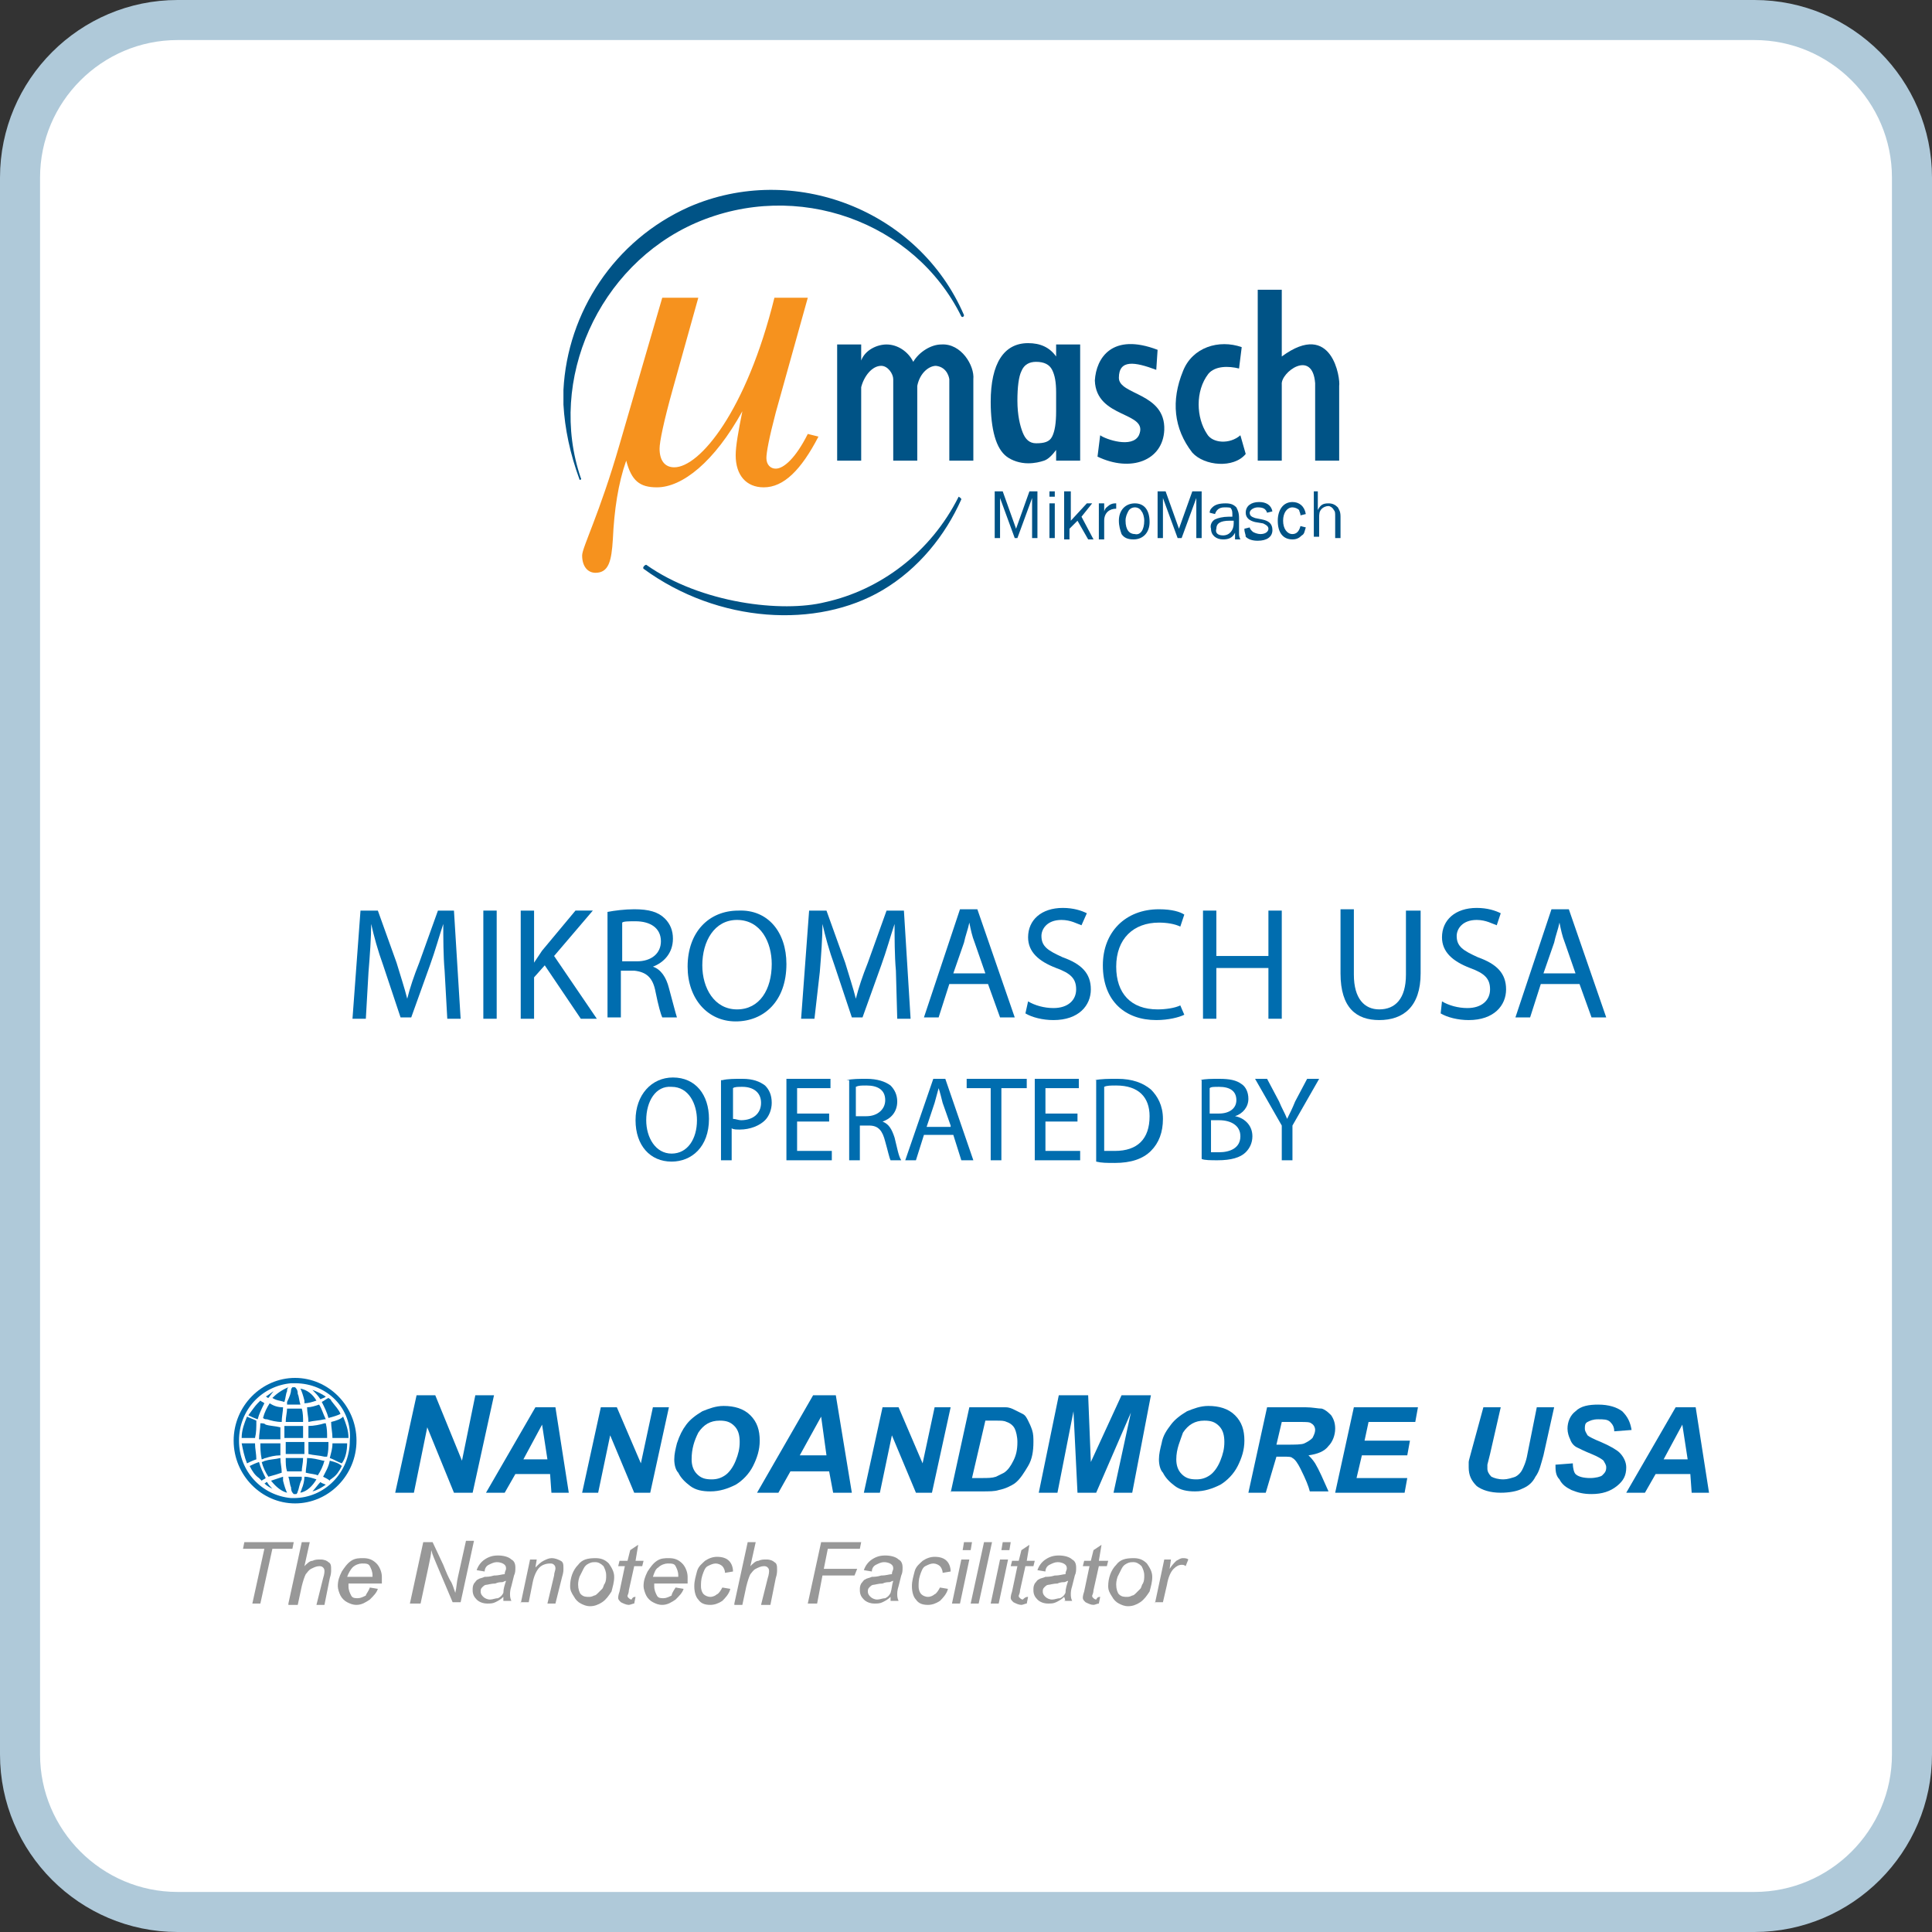 <?xml version="1.0" encoding="utf-8"?>
<!-- Generator: Adobe Illustrator 24.3.0, SVG Export Plug-In . SVG Version: 6.00 Build 0)  -->
<svg version="1.1" id="Layer_1" xmlns="http://www.w3.org/2000/svg" xmlns:xlink="http://www.w3.org/1999/xlink" x="0px" y="0px"
	 viewBox="0 0 144.7 144.7" style="enable-background:new 0 0 144.7 144.7;" xml:space="preserve">
<rect x="0" y="0" width="144.7" height="144.7" fill="#333333" stroke="none"/>
<style type="text/css">
	.st0{fill:#FFFFFF;}
	.st1{fill:none;stroke:#AFC9D9;stroke-width:3;stroke-linecap:round;stroke-linejoin:round;stroke-miterlimit:10;}
	.st2{fill-rule:evenodd;clip-rule:evenodd;fill:#F6921E;}
	.st3{fill:#005386;}
	.st4{fill-rule:evenodd;clip-rule:evenodd;fill:#005386;}
	.st5{fill:#006DAF;}
	.st6{fill:#989898;}
</style>
<path class="st0" d="M131.4,143.4H13.3c-6.5,0-11.8-5.3-11.8-11.8V13.5c0-6.5,5.3-11.8,11.8-11.8h118.1c6.5,0,11.8,5.3,11.8,11.8
	v118.1C143.2,138.1,137.9,143.4,131.4,143.4z"/>
<path class="st1" d="M131.4,143.2H13.3c-6.5,0-11.8-5.3-11.8-11.8V13.3c0-6.5,5.3-11.8,11.8-11.8h118.1c6.5,0,11.8,5.3,11.8,11.8
	v118.1C143.2,137.9,137.9,143.2,131.4,143.2z"/>
<g>
	<path class="st2" d="M52.3,22.3h-2.7l-3.2,11c-1.5,5.2-2.8,7.7-2.8,8.3c0,0.8,0.4,1.3,1,1.3c1,0,1.2-0.9,1.3-2.5
		c0.1-2.2,0.4-4.2,1-5.9c0.4,1.5,1,2,2.3,2c1.9,0,4.3-1.9,6.4-5.7c-0.3,1.5-0.5,2.6-0.5,3.3c0,1.5,0.8,2.4,2.1,2.4
		c1.5,0,2.8-1.3,4.1-3.8l-0.8-0.2c-0.9,1.8-1.8,2.6-2.4,2.6c-0.4,0-0.7-0.3-0.7-0.8c0-0.4,0.2-1.5,0.7-3.4l2.4-8.6H58
		C55.9,30.8,52.4,35,50.5,35c-0.7,0-1.1-0.5-1.1-1.4c0-0.5,0.3-2,1-4.5L52.3,22.3"/>
</g>
<g>
	<path class="st3" d="M72,37.4c-1.2,2.7-3.2,5.2-5.9,6.8c-4.9,2.9-12.3,2.5-17.9-1.6c-0.1-0.1,0.1-0.3,0.2-0.3
		c4.1,2.9,10.2,3.6,13.4,2.8c4.1-0.9,7.9-3.7,10-7.9C71.8,37.2,72,37.3,72,37.4 M43.4,35.9c-0.7-1.9-1.1-3.8-1.2-5.6l0-1.1
		c0.3-5.8,3.8-11.2,9.4-13.7c7.8-3.4,17.2,0.2,20.6,8.1c0,0.1-0.1,0.2-0.2,0.1c-3.5-7.1-12.3-10.3-19.9-7
		c-7.3,3.2-11.1,11.8-8.6,19.1C43.6,35.9,43.4,36,43.4,35.9z"/>
</g>
<g>
	<path class="st4" d="M86.7,26.2l-0.1,1.5c-1.6-0.6-2.8-0.8-2.8,0.6c0,1.3,3.5,1.1,3.4,3.9c-0.1,2.3-2.5,3.2-5,2l0.2-1.6
		c0.4,0.3,2.4,1,2.9,0c0.8-1.8-3.2-1.2-3.3-4.1C82.1,26.8,83.3,24.9,86.7,26.2"/>
</g>
<g>
	<path class="st4" d="M93,26l-0.2,1.6c-0.8-0.2-1.8-0.2-2.3,0.4c-1,1.3-0.9,3.3-0.1,4.5c0.4,0.7,1.7,0.8,2.5,0.1l0.4,1.4
		c-0.9,1.1-3.1,0.9-4-0.1c-1.4-1.8-1.6-3.9-0.7-6.1C89.3,26,91.3,25.4,93,26"/>
</g>
<g>
	<path class="st4" d="M100.3,28.9v5.6h-1.8l0-5.8c-0.2-2.6-2.6-0.8-2.5,0.1l0,5.7h-1.8V21.7H96v5C99.8,23.9,100.4,28.4,100.3,28.9"
		/>
</g>
<g>
	<path class="st4" d="M64.5,34.5h-1.8v-8.7h1.8V27c0.3-0.8,1.2-1.2,1.9-1.2c0.8,0,1.6,0.5,2,1.3c0.4-0.7,1.3-1.3,2.1-1.3
		c1.5-0.1,2.5,1.6,2.4,2.6v6.1h-1.8v-6.1c0,0-0.1-0.9-1-1c-0.5,0-1.2,0.5-1.4,1.5v5.6l-1.8,0v-6.1c0-0.4-0.4-1-0.9-1
		c-0.7,0-1.3,0.8-1.5,1.6V34.5"/>
</g>
<g>
	<g>
		<path class="st3" d="M74.5,36.8h0.6l1,2.8l1-2.8h0.6v3.5h-0.4v-3l-1.1,3H76l-1.1-3v3h-0.4V36.8z"/>
	</g>
	<g>
		<path class="st3" d="M78.6,36.8H79v0.4h-0.4V36.8z M78.6,37.7H79v2.6h-0.4V37.7z"/>
	</g>
	<g>
		<path class="st3" d="M79.8,36.8h0.4v2.2l1.2-1.3h0.4L81,38.7l0.9,1.7h-0.4l-0.8-1.4l-0.6,0.6v0.8h-0.4V36.8z"/>
	</g>
	<g>
		<path class="st3" d="M82.3,37.7h0.4v0.6c0.1-0.3,0.2-0.3,0.3-0.4c0.1-0.1,0.3-0.2,0.5-0.2c0,0,0.1,0,0.1,0v0.4
			c-0.5,0-0.9,0.3-0.9,0.9v1.4h-0.4V37.7z"/>
	</g>
	<g>
		<path class="st3" d="M83.8,39c0-0.8,0.5-1.3,1.2-1.3c0.7,0,1.1,0.5,1.1,1.4c0,0.8-0.5,1.3-1.2,1.3c-0.4,0-0.7-0.1-0.9-0.4
			C83.9,39.7,83.8,39.4,83.8,39z M85.7,39c0-0.3-0.1-0.6-0.2-0.7c-0.1-0.2-0.3-0.3-0.5-0.3c-0.2,0-0.4,0.1-0.5,0.3
			c-0.1,0.2-0.2,0.4-0.2,0.7c0,0.7,0.3,1,0.7,1C85.4,40.1,85.7,39.7,85.7,39z"/>
	</g>
	<g>
		<path class="st3" d="M86.7,36.8h0.6l1,2.8l1-2.8H90v3.5h-0.4v-3l-1.1,3h-0.3l-1.1-3v3h-0.4V36.8z"/>
	</g>
	<g>
		<path class="st3" d="M91,38.9c0.2-0.1,0.6-0.2,1-0.2c0.1,0,0.2,0,0.3,0v-0.1c0-0.2,0-0.4-0.1-0.5C92.2,38,92,38,91.7,38
			c-0.4,0-0.6,0.2-0.7,0.5l-0.4-0.1c0-0.2,0.1-0.3,0.2-0.4c0.2-0.2,0.5-0.3,1-0.3c0.4,0,0.6,0.1,0.8,0.3c0.1,0.2,0.2,0.4,0.2,0.8
			v1.1c0,0.2,0,0.3,0.1,0.5h-0.4c0-0.1,0-0.2,0-0.5c-0.2,0.4-0.5,0.5-0.9,0.5c-0.5,0-0.9-0.3-0.9-0.8C90.6,39.3,90.8,39,91,38.9z
			 M91.6,40.1c0.5,0,0.8-0.4,0.8-0.9c0,0,0-0.1,0-0.2c-0.1,0-0.3,0-0.3,0c-0.7,0-1,0.2-1,0.6C91,39.9,91.2,40.1,91.6,40.1z"/>
	</g>
	<g>
		<path class="st3" d="M93.2,39.6l0.4-0.1c0,0.1,0.1,0.2,0.2,0.3c0.1,0.1,0.4,0.2,0.6,0.2c0.4,0,0.6-0.2,0.6-0.4
			c0-0.2-0.2-0.3-0.4-0.4L94,39.1c-0.4-0.1-0.7-0.3-0.7-0.7c0-0.5,0.4-0.8,1-0.8c0.5,0,0.9,0.2,1,0.7l-0.4,0.1
			c-0.1-0.3-0.3-0.4-0.7-0.4c-0.3,0-0.6,0.2-0.6,0.4c0,0.2,0.1,0.3,0.4,0.4l0.5,0.1c0.5,0.1,0.8,0.3,0.8,0.8c0,0.5-0.4,0.8-1.1,0.8
			c-0.4,0-0.7-0.1-0.9-0.3C93.3,40,93.2,39.9,93.2,39.6z"/>
	</g>
	<g>
		<path class="st3" d="M95.7,39c0-0.8,0.4-1.4,1.1-1.4c0.5,0,0.9,0.3,1,0.9l-0.4,0.1c0-0.2-0.1-0.3-0.1-0.4C97.2,38.1,97,38,96.8,38
			c-0.4,0-0.7,0.4-0.7,1c0,0.6,0.3,1,0.7,1c0.3,0,0.5-0.2,0.6-0.6l0.4,0.1c-0.1,0.3-0.1,0.5-0.3,0.6c-0.2,0.2-0.4,0.3-0.7,0.3
			C96.1,40.4,95.7,39.9,95.7,39z"/>
	</g>
	<g>
		<path class="st3" d="M98.3,36.8h0.4v1.4c0.2-0.4,0.4-0.5,0.8-0.5c0.3,0,0.5,0.1,0.7,0.3c0.1,0.2,0.2,0.3,0.2,0.7v1.6h-0.4v-1.6
			c0-0.3,0-0.4-0.1-0.5c-0.1-0.2-0.3-0.3-0.4-0.3c-0.2,0-0.4,0.1-0.5,0.2c-0.2,0.2-0.2,0.4-0.2,0.7v1.4h-0.4V36.8z"/>
	</g>
</g>
<g>
	<g>
		<path class="st4" d="M79.1,25.9v0.8c-0.5-0.7-1.2-1-2.1-1c-1.8,0-2.8,1.5-2.8,4.4c0,1,0.1,1.9,0.3,2.6c0.2,0.7,0.5,1.2,0.9,1.5
			c0.4,0.3,1,0.5,1.6,0.5c0.5,0,0.9-0.1,1.2-0.2c0.3-0.1,0.6-0.4,0.9-0.8v0.8h1.8v-8.7H79.1z M79.1,30.8c0,0.9-0.1,1.5-0.3,1.9
			c-0.2,0.4-0.6,0.5-1.2,0.5c-0.5,0-0.8-0.3-1-0.8c-0.2-0.5-0.4-1.3-0.4-2.4c0-1,0.1-1.8,0.3-2.2c0.2-0.5,0.6-0.7,1.1-0.7
			c0.6,0,1,0.2,1.2,0.6c0.2,0.4,0.3,0.9,0.3,1.7V30.8z"/>
	</g>
</g>
<g>
	<path class="st5" d="M33.3,72.7c-0.1-1.1-0.1-2.5-0.1-3.5h0c-0.3,0.9-0.6,2-1,3.1l-1.4,3.9h-0.8l-1.3-3.9c-0.4-1.1-0.7-2.2-0.9-3.1
		h0c0,1-0.1,2.4-0.2,3.6l-0.2,3.5h-1l0.6-8.1h1.3l1.4,3.9c0.3,1,0.6,1.9,0.8,2.7h0c0.2-0.8,0.5-1.7,0.9-2.7l1.4-3.9H34l0.5,8.1h-1
		L33.3,72.7z"/>
	<path class="st5" d="M37.2,68.2v8.1h-1v-8.1H37.2z"/>
	<path class="st5" d="M39,68.2h1v3.9h0c0.2-0.3,0.4-0.6,0.6-0.9l2.5-3h1.3l-2.9,3.4l3.2,4.7h-1.2l-2.7-4L40,73.2v3.1h-1V68.2z"/>
	<path class="st5" d="M45.5,68.3c0.5-0.1,1.3-0.2,2-0.2c1.1,0,1.8,0.2,2.3,0.7c0.4,0.4,0.6,0.9,0.6,1.5c0,1.1-0.7,1.8-1.5,2.1v0
		c0.6,0.2,1,0.8,1.2,1.6c0.3,1.1,0.5,1.9,0.6,2.2h-1.1c-0.1-0.2-0.3-0.9-0.5-1.9c-0.2-1.1-0.7-1.5-1.6-1.6h-1v3.5h-1V68.3z M46.6,72
		h1.1c1.1,0,1.8-0.6,1.8-1.5c0-1-0.8-1.5-1.9-1.5c-0.5,0-0.9,0-1,0.1V72z"/>
	<path class="st5" d="M58.9,72.2c0,2.8-1.7,4.3-3.8,4.3c-2.1,0-3.6-1.7-3.6-4.1c0-2.6,1.6-4.2,3.8-4.2
		C57.5,68.1,58.9,69.8,58.9,72.2z M52.6,72.3c0,1.7,0.9,3.3,2.6,3.3c1.7,0,2.6-1.5,2.6-3.4c0-1.6-0.8-3.3-2.6-3.3
		C53.5,68.9,52.6,70.5,52.6,72.3z"/>
	<path class="st5" d="M67.1,72.7c-0.1-1.1-0.1-2.5-0.1-3.5h0c-0.3,0.9-0.6,2-1,3.1l-1.4,3.9h-0.8l-1.3-3.9c-0.4-1.1-0.7-2.2-0.9-3.1
		h0c0,1-0.1,2.4-0.2,3.6L61,76.3h-1l0.6-8.1h1.3l1.4,3.9c0.3,1,0.6,1.9,0.8,2.7h0c0.2-0.8,0.5-1.7,0.9-2.7l1.4-3.9h1.3l0.5,8.1h-1
		L67.1,72.7z"/>
	<path class="st5" d="M71.1,73.7l-0.8,2.5h-1.1l2.7-8.1h1.3l2.8,8.1h-1.1L74,73.7H71.1z M73.8,72.9L73,70.6c-0.2-0.5-0.3-1-0.4-1.5
		h0c-0.1,0.5-0.3,1-0.4,1.5l-0.8,2.3H73.8z"/>
	<path class="st5" d="M77,75c0.5,0.3,1.2,0.5,1.9,0.5c1.1,0,1.7-0.6,1.7-1.4c0-0.8-0.4-1.2-1.5-1.6c-1.3-0.5-2.1-1.2-2.1-2.3
		c0-1.3,1-2.2,2.6-2.2c0.8,0,1.4,0.2,1.8,0.4L81,69.3c-0.3-0.1-0.8-0.4-1.5-0.4c-1.1,0-1.5,0.7-1.5,1.2c0,0.8,0.5,1.1,1.6,1.6
		c1.4,0.5,2.1,1.2,2.1,2.4c0,1.2-0.9,2.3-2.8,2.3c-0.8,0-1.6-0.2-2.1-0.5L77,75z"/>
	<path class="st5" d="M88.7,76c-0.4,0.2-1.2,0.4-2.1,0.4c-2.3,0-4-1.4-4-4.1c0-2.5,1.7-4.2,4.2-4.2c1,0,1.6,0.2,1.9,0.4l-0.3,0.9
		c-0.4-0.2-1-0.3-1.6-0.3c-1.9,0-3.2,1.2-3.2,3.3c0,2,1.1,3.2,3.1,3.2c0.6,0,1.3-0.1,1.7-0.3L88.7,76z"/>
	<path class="st5" d="M91.1,68.2v3.4H95v-3.4H96v8.1H95v-3.8h-3.9v3.8h-1v-8.1H91.1z"/>
	<path class="st5" d="M101.4,68.2V73c0,1.8,0.8,2.6,1.9,2.6c1.2,0,2-0.8,2-2.6v-4.8h1.1v4.7c0,2.5-1.3,3.5-3.1,3.5
		c-1.7,0-2.9-0.9-2.9-3.5v-4.8H101.4z"/>
	<path class="st5" d="M108,75c0.5,0.3,1.2,0.5,1.9,0.5c1.1,0,1.7-0.6,1.7-1.4c0-0.8-0.4-1.2-1.5-1.6c-1.3-0.5-2.1-1.2-2.1-2.3
		c0-1.3,1-2.2,2.6-2.2c0.8,0,1.4,0.2,1.8,0.4l-0.3,0.9c-0.3-0.1-0.8-0.4-1.5-0.4c-1.1,0-1.5,0.7-1.5,1.2c0,0.8,0.5,1.1,1.6,1.6
		c1.4,0.5,2.1,1.2,2.1,2.4c0,1.2-0.9,2.3-2.8,2.3c-0.8,0-1.6-0.2-2.1-0.5L108,75z"/>
	<path class="st5" d="M115.4,73.7l-0.8,2.5h-1.1l2.7-8.1h1.3l2.8,8.1h-1.1l-0.9-2.5H115.4z M118,72.9l-0.8-2.3
		c-0.2-0.5-0.3-1-0.4-1.5h0c-0.1,0.5-0.3,1-0.4,1.5l-0.8,2.3H118z"/>
</g>
<g>
	<path class="st5" d="M35.4,111.8H34l-2-4.9l-1,4.9h-1.4l1.6-7.3h1.4l2,4.9l1-4.9H37L35.4,111.8z"/>
	<path class="st5" d="M41.2,110.4h-2.6l-0.8,1.4h-1.4l3.7-6.4h1.5l1,6.4h-1.3L41.2,110.4z M41,109.3l-0.4-2.6l-1.4,2.6H41z"/>
	<path class="st5" d="M48.7,111.8h-1.2l-1.8-4.3l-0.9,4.3h-1.2l1.4-6.4h1.2l1.8,4.2l0.9-4.2h1.2L48.7,111.8z"/>
	<path class="st5" d="M50.5,109.3c0-0.4,0.1-0.8,0.2-1.2c0.2-0.6,0.4-1,0.7-1.4c0.3-0.4,0.7-0.7,1.2-1c0.5-0.2,1-0.4,1.6-0.4
		c0.8,0,1.5,0.2,2,0.7c0.5,0.5,0.7,1.1,0.7,1.9c0,0.7-0.2,1.3-0.5,1.9c-0.3,0.6-0.8,1.1-1.3,1.4c-0.6,0.3-1.2,0.5-1.9,0.5
		c-0.6,0-1.1-0.1-1.5-0.4c-0.4-0.3-0.7-0.6-0.9-1C50.6,110.1,50.5,109.7,50.5,109.3z M51.8,109.3c0,0.4,0.1,0.8,0.4,1.1
		c0.3,0.3,0.6,0.4,1.1,0.4c0.4,0,0.7-0.1,1-0.3c0.3-0.2,0.6-0.6,0.8-1.1c0.2-0.5,0.3-0.9,0.3-1.4c0-0.5-0.1-0.9-0.4-1.2
		c-0.3-0.3-0.6-0.4-1.1-0.4c-0.7,0-1.2,0.3-1.6,0.9C52,107.9,51.8,108.5,51.8,109.3z"/>
	<path class="st5" d="M62.1,110.2h-2.9l-0.9,1.6h-1.6l4.2-7.3h1.7l1.2,7.3h-1.4L62.1,110.2z M61.9,109l-0.4-2.9l-1.6,2.9H61.9z"/>
	<path class="st5" d="M69.8,111.8h-1.2l-1.8-4.3l-0.9,4.3h-1.2l1.4-6.4h1.2l1.8,4.2l0.9-4.2h1.2L69.8,111.8z"/>
	<path class="st5" d="M71.2,111.8l1.4-6.4h1.8c0.5,0,0.8,0,0.9,0c0.3,0,0.5,0.1,0.7,0.2c0.2,0.1,0.4,0.2,0.6,0.3
		c0.2,0.1,0.3,0.3,0.4,0.5c0.1,0.2,0.2,0.4,0.3,0.7c0.1,0.3,0.1,0.6,0.1,0.9c0,0.7-0.1,1.3-0.4,1.8c-0.3,0.5-0.6,1-1,1.3
		c-0.3,0.2-0.7,0.4-1.2,0.5c-0.3,0.1-0.7,0.1-1.3,0.1H71.2z M72.8,110.7h0.7c0.5,0,0.8,0,1.1-0.1c0.2-0.1,0.4-0.2,0.6-0.3
		c0.3-0.2,0.5-0.5,0.7-0.9c0.2-0.4,0.3-0.8,0.3-1.4c0-0.4-0.1-0.8-0.2-1c-0.1-0.2-0.3-0.4-0.6-0.5c-0.2-0.1-0.4-0.1-0.8-0.1h-0.8
		L72.8,110.7z"/>
	<path class="st5" d="M82.1,111.8h-1.4l-0.3-6.1l-1.2,6.1h-1.4l1.5-7.3h2.2l0.2,5l2.3-5h2.2l-1.4,7.3h-1.4l1.3-6L82.1,111.8z"/>
	<path class="st5" d="M86.8,109.3c0-0.4,0.1-0.8,0.2-1.2c0.1-0.6,0.4-1,0.7-1.4c0.3-0.4,0.7-0.7,1.2-1c0.5-0.2,1-0.4,1.6-0.4
		c0.8,0,1.5,0.2,2,0.7c0.5,0.5,0.7,1.1,0.7,1.9c0,0.7-0.2,1.3-0.5,1.9c-0.3,0.6-0.8,1.1-1.3,1.4c-0.6,0.3-1.2,0.5-1.9,0.5
		c-0.6,0-1.1-0.1-1.5-0.4s-0.7-0.6-0.9-1C86.9,110.1,86.8,109.7,86.8,109.3z M88.1,109.3c0,0.4,0.1,0.8,0.4,1.1
		c0.3,0.3,0.6,0.4,1.1,0.4c0.4,0,0.7-0.1,1-0.3c0.3-0.2,0.6-0.6,0.8-1.1c0.2-0.5,0.3-0.9,0.3-1.4c0-0.5-0.1-0.9-0.4-1.2
		c-0.3-0.3-0.6-0.4-1.1-0.4c-0.7,0-1.2,0.3-1.6,0.9C88.4,107.9,88.1,108.5,88.1,109.3z"/>
	<path class="st5" d="M94.8,111.8h-1.3l1.4-6.4h2.9c0.5,0,0.9,0.1,1.2,0.1c0.3,0.1,0.5,0.3,0.7,0.5c0.2,0.3,0.3,0.6,0.3,1
		c0,0.5-0.2,1-0.5,1.3c-0.3,0.4-0.8,0.6-1.5,0.7c0.2,0.2,0.3,0.3,0.5,0.6c0.3,0.5,0.6,1.2,1,2.1h-1.4c-0.1-0.4-0.3-0.9-0.7-1.7
		c-0.2-0.4-0.4-0.7-0.6-0.8c-0.1-0.1-0.3-0.1-0.7-0.1h-0.5L94.8,111.8z M95.6,108.2h0.7c0.7,0,1.2,0,1.4-0.1
		c0.2-0.1,0.4-0.2,0.6-0.4c0.1-0.2,0.2-0.4,0.2-0.6c0-0.2-0.1-0.4-0.3-0.5c-0.1-0.1-0.4-0.1-0.8-0.1H96L95.6,108.2z"/>
	<path class="st5" d="M100,111.8l1.4-6.4h4.8l-0.2,1.1h-3.5l-0.3,1.4h3.4l-0.2,1.1H102l-0.4,1.7h3.8l-0.2,1.1H100z"/>
	<path class="st5" d="M111.1,105.4h1.3l-0.8,3.5l-0.2,0.8c0,0.1,0,0.2,0,0.3c0,0.2,0.1,0.4,0.3,0.6c0.2,0.1,0.5,0.2,0.9,0.2
		c0.3,0,0.6-0.1,0.9-0.2c0.2-0.1,0.4-0.3,0.5-0.5c0.1-0.2,0.3-0.6,0.4-1.2l0.7-3.5h1.3l-0.8,3.6c-0.2,0.7-0.3,1.2-0.6,1.6
		c-0.2,0.4-0.5,0.7-1,0.9c-0.4,0.2-1,0.3-1.6,0.3c-0.8,0-1.4-0.2-1.8-0.5c-0.4-0.4-0.6-0.8-0.6-1.4c0-0.1,0-0.2,0-0.4
		c0-0.1,0.1-0.4,0.2-0.8L111.1,105.4z"/>
	<path class="st5" d="M116.5,109.7l1.3-0.1c0,0.4,0.1,0.7,0.2,0.8c0.2,0.2,0.6,0.3,1.1,0.3c0.4,0,0.8-0.1,0.9-0.2
		c0.2-0.2,0.3-0.3,0.3-0.6c0-0.2-0.1-0.3-0.2-0.5c-0.1-0.1-0.4-0.3-0.9-0.5c-0.5-0.2-0.9-0.4-1.1-0.5c-0.2-0.1-0.4-0.3-0.5-0.6
		c-0.1-0.2-0.2-0.5-0.2-0.8c0-0.5,0.2-1,0.6-1.3c0.4-0.4,1-0.5,1.7-0.5c0.8,0,1.4,0.2,1.8,0.5c0.4,0.4,0.6,0.8,0.7,1.4l-1.3,0.1
		c0-0.3-0.1-0.5-0.3-0.7c-0.2-0.2-0.5-0.2-0.9-0.2c-0.4,0-0.6,0.1-0.8,0.2c-0.2,0.1-0.2,0.3-0.2,0.5c0,0.2,0.1,0.3,0.2,0.5
		c0.1,0.1,0.5,0.3,1,0.5c0.7,0.3,1.2,0.6,1.4,0.8c0.3,0.3,0.5,0.7,0.5,1.1c0,0.6-0.2,1-0.7,1.4c-0.5,0.4-1.1,0.6-1.9,0.6
		c-0.6,0-1-0.1-1.5-0.3c-0.4-0.2-0.7-0.4-0.9-0.8C116.5,110.5,116.5,110.1,116.5,109.7z"/>
	<path class="st5" d="M126.6,110.4H124l-0.8,1.4h-1.4l3.7-6.4h1.5l1,6.4h-1.3L126.6,110.4z M126.4,109.3l-0.4-2.6l-1.4,2.6H126.4z"
		/>
</g>
<g>
	<path class="st6" d="M18.9,120.1l0.9-4.1h-1.6l0.1-0.5H22l-0.1,0.5h-1.5l-0.9,4.1H18.9z"/>
	<path class="st6" d="M21.6,120.1l1-4.6h0.6l-0.4,1.8c0.2-0.2,0.4-0.4,0.6-0.4c0.2-0.1,0.4-0.1,0.6-0.1c0.3,0,0.5,0.1,0.6,0.2
		c0.2,0.1,0.2,0.3,0.2,0.6c0,0.1,0,0.3-0.1,0.6l-0.4,2h-0.6l0.5-2c0.1-0.3,0.1-0.5,0.1-0.5c0-0.1,0-0.2-0.1-0.3
		c-0.1-0.1-0.2-0.1-0.3-0.1c-0.2,0-0.4,0.1-0.6,0.2c-0.2,0.1-0.3,0.3-0.4,0.4c-0.1,0.2-0.2,0.5-0.3,0.9l-0.3,1.4H21.6z"/>
	<path class="st6" d="M27.7,118.9l0.6,0.1c-0.1,0.3-0.3,0.5-0.6,0.8c-0.3,0.2-0.6,0.4-1,0.4c-0.3,0-0.5-0.1-0.7-0.2
		c-0.2-0.1-0.4-0.3-0.5-0.5c-0.1-0.2-0.2-0.5-0.2-0.7c0-0.4,0.1-0.7,0.3-1.1c0.2-0.3,0.4-0.6,0.7-0.8c0.3-0.2,0.6-0.2,0.9-0.2
		c0.4,0,0.7,0.1,1,0.4c0.2,0.2,0.4,0.6,0.4,1c0,0.2,0,0.3,0,0.5h-2.5c0,0.1,0,0.1,0,0.2c0,0.3,0.1,0.5,0.2,0.7
		c0.1,0.2,0.3,0.2,0.5,0.2c0.2,0,0.4-0.1,0.6-0.2C27.4,119.4,27.6,119.2,27.7,118.9z M26,118.1h1.9c0-0.1,0-0.1,0-0.1
		c0-0.3-0.1-0.5-0.2-0.7c-0.1-0.2-0.3-0.2-0.6-0.2c-0.2,0-0.5,0.1-0.7,0.3C26.3,117.5,26.1,117.8,26,118.1z"/>
	<path class="st6" d="M30.7,120.1l1-4.6h0.7l0.8,1.7c0.2,0.5,0.4,1,0.6,1.3c0.1,0.2,0.2,0.5,0.3,0.8c0.1-0.4,0.1-0.8,0.2-1.2
		l0.6-2.7h0.6l-1,4.6h-0.6l-1.1-2.6c-0.2-0.5-0.4-0.9-0.5-1.3c0,0.3-0.1,0.7-0.2,1.2l-0.6,2.8H30.7z"/>
	<path class="st6" d="M37.7,119.6c-0.2,0.2-0.4,0.3-0.6,0.4c-0.2,0.1-0.4,0.1-0.6,0.1c-0.3,0-0.6-0.1-0.8-0.3
		c-0.2-0.2-0.3-0.4-0.3-0.7c0-0.2,0-0.3,0.1-0.5c0.1-0.1,0.2-0.3,0.3-0.3c0.1-0.1,0.3-0.1,0.5-0.2c0.1,0,0.4,0,0.7-0.1
		c0.4,0,0.6-0.1,0.8-0.1c0-0.2,0.1-0.3,0.1-0.4c0-0.1,0-0.2-0.1-0.3c-0.1-0.1-0.3-0.2-0.6-0.2c-0.2,0-0.4,0.1-0.6,0.2
		c-0.2,0.1-0.3,0.3-0.3,0.5l-0.6-0.1c0.1-0.3,0.3-0.6,0.6-0.8c0.3-0.2,0.6-0.3,1-0.3c0.4,0,0.8,0.1,1,0.3c0.2,0.1,0.3,0.3,0.3,0.6
		c0,0.2,0,0.4-0.1,0.6l-0.2,0.8c-0.1,0.3-0.1,0.5-0.1,0.6c0,0.1,0,0.3,0.1,0.5h-0.6C37.7,120,37.7,119.8,37.7,119.6z M37.9,118.4
		c-0.1,0-0.2,0.1-0.3,0.1c-0.1,0-0.3,0-0.5,0.1c-0.3,0-0.6,0.1-0.7,0.1c-0.1,0-0.2,0.1-0.3,0.2c-0.1,0.1-0.1,0.2-0.1,0.3
		c0,0.2,0.1,0.3,0.2,0.4c0.1,0.1,0.3,0.2,0.5,0.2c0.2,0,0.4-0.1,0.6-0.1c0.2-0.1,0.3-0.2,0.4-0.4C37.7,119,37.8,118.7,37.9,118.4z"
		/>
	<path class="st6" d="M39,120.1l0.7-3.3h0.5l-0.1,0.6c0.2-0.2,0.4-0.4,0.6-0.5c0.2-0.1,0.4-0.2,0.6-0.2c0.3,0,0.5,0.1,0.7,0.2
		c0.2,0.1,0.2,0.3,0.2,0.6c0,0.1,0,0.3-0.1,0.6l-0.5,2h-0.6l0.5-2.1c0-0.2,0.1-0.4,0.1-0.5c0-0.1,0-0.2-0.1-0.3
		c-0.1-0.1-0.2-0.1-0.3-0.1c-0.3,0-0.6,0.1-0.8,0.3c-0.2,0.2-0.4,0.6-0.5,1.1l-0.3,1.5H39z"/>
	<path class="st6" d="M42.7,118.8c0-0.6,0.2-1.2,0.6-1.6c0.3-0.4,0.7-0.5,1.3-0.5c0.4,0,0.7,0.1,1,0.4c0.2,0.3,0.4,0.6,0.4,1
		c0,0.4-0.1,0.7-0.2,1.1c-0.2,0.3-0.4,0.6-0.7,0.8c-0.3,0.2-0.6,0.3-0.9,0.3c-0.3,0-0.5-0.1-0.7-0.2c-0.2-0.1-0.4-0.3-0.5-0.5
		C42.8,119.3,42.7,119.1,42.7,118.8z M43.3,118.7c0,0.3,0.1,0.6,0.2,0.7c0.2,0.2,0.4,0.2,0.6,0.2c0.1,0,0.2,0,0.4-0.1
		c0.1,0,0.2-0.1,0.3-0.2c0.1-0.1,0.2-0.2,0.3-0.3c0.1-0.1,0.1-0.3,0.2-0.4c0.1-0.2,0.1-0.4,0.1-0.6c0-0.3-0.1-0.5-0.2-0.7
		c-0.2-0.2-0.4-0.3-0.6-0.3c-0.2,0-0.3,0-0.5,0.1c-0.2,0.1-0.3,0.2-0.4,0.4c-0.1,0.2-0.2,0.4-0.3,0.6
		C43.3,118.4,43.3,118.6,43.3,118.7z"/>
	<path class="st6" d="M47.6,119.6l-0.1,0.5c-0.1,0-0.3,0.1-0.4,0.1c-0.2,0-0.4-0.1-0.6-0.2c-0.1-0.1-0.2-0.2-0.2-0.3
		c0-0.1,0-0.2,0.1-0.5l0.4-1.9h-0.5l0.1-0.4H47l0.2-0.8l0.6-0.4l-0.2,1.2h0.6l-0.1,0.4h-0.6l-0.4,1.8c0,0.2-0.1,0.4-0.1,0.4
		c0,0.1,0,0.1,0.1,0.2c0,0,0.1,0.1,0.2,0.1C47.4,119.6,47.5,119.6,47.6,119.6z"/>
	<path class="st6" d="M50.6,118.9l0.6,0.1c-0.1,0.3-0.3,0.5-0.6,0.8c-0.3,0.2-0.6,0.4-1,0.4c-0.3,0-0.5-0.1-0.7-0.2
		c-0.2-0.1-0.4-0.3-0.5-0.5c-0.1-0.2-0.2-0.5-0.2-0.7c0-0.4,0.1-0.7,0.3-1.1c0.2-0.3,0.4-0.6,0.7-0.8c0.3-0.2,0.6-0.2,0.9-0.2
		c0.4,0,0.7,0.1,1,0.4c0.2,0.2,0.4,0.6,0.4,1c0,0.2,0,0.3,0,0.5h-2.5c0,0.1,0,0.1,0,0.2c0,0.3,0.1,0.5,0.2,0.7
		c0.1,0.2,0.3,0.2,0.5,0.2c0.2,0,0.4-0.1,0.6-0.2C50.3,119.4,50.4,119.2,50.6,118.9z M48.9,118.1h1.9c0-0.1,0-0.1,0-0.1
		c0-0.3-0.1-0.5-0.2-0.7c-0.1-0.2-0.3-0.2-0.6-0.2c-0.2,0-0.5,0.1-0.7,0.3C49.1,117.5,49,117.8,48.9,118.1z"/>
	<path class="st6" d="M54.1,118.9l0.6,0.1c-0.1,0.4-0.4,0.7-0.6,0.9c-0.3,0.2-0.6,0.3-0.9,0.3c-0.4,0-0.7-0.1-0.9-0.4
		c-0.2-0.2-0.3-0.6-0.3-1c0-0.4,0.1-0.7,0.2-1.1c0.1-0.4,0.4-0.6,0.6-0.8c0.3-0.2,0.6-0.3,0.9-0.3c0.4,0,0.7,0.1,0.9,0.3
		c0.2,0.2,0.3,0.5,0.3,0.8l-0.6,0.1c0-0.2-0.1-0.4-0.2-0.5c-0.1-0.1-0.3-0.2-0.5-0.2c-0.2,0-0.4,0.1-0.6,0.2
		c-0.2,0.1-0.3,0.4-0.4,0.7c-0.1,0.3-0.1,0.6-0.1,0.8c0,0.3,0.1,0.5,0.2,0.6c0.1,0.1,0.3,0.2,0.5,0.2c0.2,0,0.4-0.1,0.5-0.2
		C53.8,119.4,54,119.1,54.1,118.9z"/>
	<path class="st6" d="M55,120.1l1-4.6h0.6l-0.4,1.8c0.2-0.2,0.4-0.4,0.6-0.4c0.2-0.1,0.4-0.1,0.6-0.1c0.3,0,0.5,0.1,0.6,0.2
		c0.2,0.1,0.2,0.3,0.2,0.6c0,0.1,0,0.3-0.1,0.6l-0.4,2H57l0.5-2c0.1-0.3,0.1-0.5,0.1-0.5c0-0.1,0-0.2-0.1-0.3
		c-0.1-0.1-0.2-0.1-0.3-0.1c-0.2,0-0.4,0.1-0.6,0.2c-0.2,0.1-0.3,0.3-0.4,0.4c-0.1,0.2-0.2,0.5-0.3,0.9l-0.3,1.4H55z"/>
	<path class="st6" d="M60.5,120.1l1-4.6h3l-0.1,0.5H62l-0.3,1.5h2.5L64,118h-2.4l-0.4,2.1H60.5z"/>
	<path class="st6" d="M66.7,119.6c-0.2,0.2-0.4,0.3-0.6,0.4c-0.2,0.1-0.4,0.1-0.6,0.1c-0.3,0-0.6-0.1-0.8-0.3
		c-0.2-0.2-0.3-0.4-0.3-0.7c0-0.2,0-0.3,0.1-0.5c0.1-0.1,0.2-0.3,0.3-0.3c0.1-0.1,0.3-0.1,0.5-0.2c0.1,0,0.4,0,0.7-0.1
		c0.4,0,0.6-0.1,0.8-0.1c0-0.2,0.1-0.3,0.1-0.4c0-0.1,0-0.2-0.1-0.3c-0.1-0.1-0.3-0.2-0.6-0.2c-0.2,0-0.4,0.1-0.6,0.2
		c-0.2,0.1-0.3,0.3-0.3,0.5l-0.6-0.1c0.1-0.3,0.3-0.6,0.6-0.8c0.3-0.2,0.6-0.3,1-0.3c0.4,0,0.8,0.1,1,0.3c0.2,0.1,0.3,0.3,0.3,0.6
		c0,0.2,0,0.4-0.1,0.6l-0.2,0.8c-0.1,0.3-0.1,0.5-0.1,0.6c0,0.1,0,0.3,0.1,0.5h-0.6C66.7,120,66.7,119.8,66.7,119.6z M66.9,118.4
		c-0.1,0-0.2,0.1-0.3,0.1c-0.1,0-0.3,0-0.5,0.1c-0.3,0-0.6,0.1-0.7,0.1c-0.1,0-0.2,0.1-0.3,0.2c-0.1,0.1-0.1,0.2-0.1,0.3
		c0,0.2,0.1,0.3,0.2,0.4c0.1,0.1,0.3,0.2,0.5,0.2c0.2,0,0.4-0.1,0.6-0.1c0.2-0.1,0.3-0.2,0.4-0.4C66.8,119,66.8,118.7,66.9,118.4z"
		/>
	<path class="st6" d="M70.4,118.9l0.6,0.1c-0.1,0.4-0.4,0.7-0.6,0.9c-0.3,0.2-0.6,0.3-0.9,0.3c-0.4,0-0.7-0.1-0.9-0.4
		c-0.2-0.2-0.3-0.6-0.3-1c0-0.4,0.1-0.7,0.2-1.1c0.1-0.4,0.4-0.6,0.6-0.8c0.3-0.2,0.6-0.3,0.9-0.3c0.4,0,0.7,0.1,0.9,0.3
		c0.2,0.2,0.3,0.5,0.3,0.8l-0.6,0.1c0-0.2-0.1-0.4-0.2-0.5c-0.1-0.1-0.3-0.2-0.5-0.2c-0.2,0-0.4,0.1-0.6,0.2
		c-0.2,0.1-0.3,0.4-0.4,0.7c-0.1,0.3-0.1,0.6-0.1,0.8c0,0.3,0.1,0.5,0.2,0.6c0.1,0.1,0.3,0.2,0.5,0.2c0.2,0,0.4-0.1,0.5-0.2
		C70.1,119.4,70.3,119.1,70.4,118.9z"/>
	<path class="st6" d="M71.3,120.1l0.7-3.3h0.6l-0.7,3.3H71.3z M72.1,116.1l0.1-0.6h0.6l-0.1,0.6H72.1z"/>
	<path class="st6" d="M72.7,120.1l1-4.6h0.6l-1,4.6H72.7z"/>
	<path class="st6" d="M74.2,120.1l0.7-3.3h0.6l-0.7,3.3H74.2z M75,116.1l0.1-0.6h0.6l-0.1,0.6H75z"/>
	<path class="st6" d="M77,119.6l-0.1,0.5c-0.1,0-0.3,0.1-0.4,0.1c-0.2,0-0.4-0.1-0.6-0.2c-0.1-0.1-0.2-0.2-0.2-0.3
		c0-0.1,0-0.2,0.1-0.5l0.4-1.9h-0.5l0.1-0.4h0.5l0.2-0.8l0.6-0.4l-0.2,1.2h0.6l-0.1,0.4h-0.6l-0.4,1.8c0,0.2-0.1,0.4-0.1,0.4
		c0,0.1,0,0.1,0.1,0.2c0,0,0.1,0.1,0.2,0.1C76.8,119.6,76.9,119.6,77,119.6z"/>
	<path class="st6" d="M79.7,119.6c-0.2,0.2-0.4,0.3-0.6,0.4c-0.2,0.1-0.4,0.1-0.6,0.1c-0.3,0-0.6-0.1-0.8-0.3
		c-0.2-0.2-0.3-0.4-0.3-0.7c0-0.2,0-0.3,0.1-0.5c0.1-0.1,0.2-0.3,0.3-0.3c0.1-0.1,0.3-0.1,0.5-0.2c0.1,0,0.4,0,0.7-0.1
		c0.4,0,0.6-0.1,0.8-0.1c0-0.2,0.1-0.3,0.1-0.4c0-0.1,0-0.2-0.1-0.3c-0.1-0.1-0.3-0.2-0.6-0.2c-0.2,0-0.4,0.1-0.6,0.2
		c-0.2,0.1-0.3,0.3-0.3,0.5l-0.6-0.1c0.1-0.3,0.3-0.6,0.6-0.8c0.3-0.2,0.6-0.3,1-0.3c0.4,0,0.8,0.1,1,0.3c0.2,0.1,0.3,0.3,0.3,0.6
		c0,0.2,0,0.4-0.1,0.6l-0.2,0.8c-0.1,0.3-0.1,0.5-0.1,0.6c0,0.1,0,0.3,0.1,0.5h-0.6C79.8,120,79.8,119.8,79.7,119.6z M80,118.4
		c-0.1,0-0.2,0.1-0.3,0.1c-0.1,0-0.3,0-0.5,0.1c-0.3,0-0.6,0.1-0.7,0.1c-0.1,0-0.2,0.1-0.3,0.2c-0.1,0.1-0.1,0.2-0.1,0.3
		c0,0.2,0.1,0.3,0.2,0.4c0.1,0.1,0.3,0.2,0.5,0.2c0.2,0,0.4-0.1,0.6-0.1c0.2-0.1,0.3-0.2,0.4-0.4C79.8,119,79.9,118.7,80,118.4z"/>
	<path class="st6" d="M82.4,119.6l-0.1,0.5c-0.1,0-0.3,0.1-0.4,0.1c-0.2,0-0.4-0.1-0.6-0.2c-0.1-0.1-0.2-0.2-0.2-0.3
		c0-0.1,0-0.2,0.1-0.5l0.4-1.9h-0.5l0.1-0.4h0.5l0.2-0.8l0.6-0.4l-0.2,1.2H83l-0.1,0.4h-0.6l-0.4,1.8c0,0.2-0.1,0.4-0.1,0.4
		c0,0.1,0,0.1,0.1,0.2c0,0,0.1,0.1,0.2,0.1C82.2,119.6,82.3,119.6,82.4,119.6z"/>
	<path class="st6" d="M83,118.8c0-0.6,0.2-1.2,0.6-1.6c0.3-0.4,0.7-0.5,1.3-0.5c0.4,0,0.7,0.1,1,0.4c0.2,0.3,0.4,0.6,0.4,1
		c0,0.4-0.1,0.7-0.2,1.1c-0.2,0.3-0.4,0.6-0.7,0.8c-0.3,0.2-0.6,0.3-0.9,0.3c-0.3,0-0.5-0.1-0.7-0.2c-0.2-0.1-0.4-0.3-0.5-0.5
		C83.1,119.3,83,119.1,83,118.8z M83.6,118.7c0,0.3,0.1,0.6,0.2,0.7c0.2,0.2,0.4,0.2,0.6,0.2c0.1,0,0.2,0,0.4-0.1
		c0.1,0,0.2-0.1,0.3-0.2c0.1-0.1,0.2-0.2,0.3-0.3c0.1-0.1,0.1-0.3,0.2-0.4c0.1-0.2,0.1-0.4,0.1-0.6c0-0.3-0.1-0.5-0.2-0.7
		c-0.2-0.2-0.4-0.3-0.6-0.3c-0.2,0-0.3,0-0.5,0.1c-0.2,0.1-0.3,0.2-0.4,0.4c-0.1,0.2-0.2,0.4-0.3,0.6
		C83.6,118.4,83.6,118.6,83.6,118.7z"/>
	<path class="st6" d="M86.5,120.1l0.7-3.3h0.5l-0.1,0.7c0.2-0.3,0.3-0.4,0.5-0.6c0.2-0.1,0.3-0.2,0.5-0.2c0.1,0,0.3,0,0.4,0.1
		l-0.2,0.5c-0.1-0.1-0.2-0.1-0.3-0.1c-0.2,0-0.4,0.1-0.6,0.3c-0.2,0.2-0.4,0.6-0.5,1.2l-0.3,1.3H86.5z"/>
</g>
<g>
	<path class="st5" d="M17.5,107.9c0-2.6,2.1-4.7,4.6-4.7s4.6,2.1,4.6,4.7s-2.1,4.7-4.6,4.7S17.5,110.5,17.5,107.9z"/>
	<path class="st0" d="M22.1,103.6C22.1,103.6,22.1,103.6,22.1,103.6C22.1,103.6,22.1,103.6,22.1,103.6C22,103.6,22,103.6,22.1,103.6
		c-0.1,0-0.1,0-0.1,0c-0.1,0-0.1,0-0.2,0c-2.2,0.2-3.9,2-3.9,4.3c0,2.3,1.7,4.1,3.9,4.3c0.1,0,0.1,0,0.2,0c0,0,0,0,0,0c0,0,0,0,0,0
		c0,0,0,0,0,0c0,0,0,0,0,0c2.3,0,4.2-1.9,4.2-4.3C26.4,105.5,24.5,103.6,22.1,103.6z M22.9,110.3c0-0.3,0.1-0.7,0.1-1.1
		c0.4,0,0.8,0.1,1.2,0.2c0,0,0.1,0,0.1,0c-0.1,0.4-0.3,0.8-0.5,1.1C23.6,110.4,23.3,110.4,22.9,110.3z M20.1,110.6
		c-0.2-0.3-0.4-0.7-0.5-1.1c0.1,0,0.2-0.1,0.3-0.1c0.3-0.1,0.7-0.1,1.1-0.2c0,0.4,0.1,0.7,0.1,1.1C20.8,110.4,20.5,110.5,20.1,110.6
		z M21.2,105.4c0,0.3-0.1,0.7-0.1,1.1c-0.4,0-0.8-0.1-1.1-0.2c-0.1,0-0.2,0-0.3-0.1c0.1-0.4,0.3-0.8,0.5-1.1
		C20.5,105.3,20.8,105.4,21.2,105.4z M23.9,105.2c0.2,0.3,0.3,0.7,0.5,1.1c0,0-0.1,0-0.1,0c-0.4,0.1-0.8,0.1-1.2,0.2
		c0-0.4-0.1-0.7-0.1-1.1C23.3,105.4,23.6,105.3,23.9,105.2z M23.1,107.7c0-0.3,0-0.6,0-0.9c0.4,0,0.9-0.1,1.2-0.2c0,0,0.1,0,0.1,0
		c0.1,0.4,0.1,0.7,0.1,1.1H23.1z M21.3,107.7c0-0.3,0-0.6,0-0.9c0.2,0,0.5,0,0.8,0c0.2,0,0.4,0,0.6,0c0,0.3,0,0.6,0,0.9H21.3z
		 M22.8,108.1c0,0.3,0,0.6,0,0.8c-0.2,0-0.4,0-0.7,0c-0.3,0-0.5,0-0.7,0c0-0.3,0-0.6,0-0.9H22.8z M22.7,106.5c-0.2,0-0.4,0-0.6,0
		c-0.3,0-0.5,0-0.7,0c0-0.4,0.1-0.7,0.1-1c0.2,0,0.4,0,0.6,0c0.2,0,0.3,0,0.5,0C22.7,105.8,22.7,106.2,22.7,106.5z M19.9,106.7
		c0.3,0.1,0.7,0.1,1.1,0.2c0,0.3,0,0.6,0,0.9h-1.6c0-0.4,0.1-0.8,0.1-1.2C19.7,106.6,19.8,106.6,19.9,106.7z M19.1,107.7h-1
		c0-0.6,0.2-1.1,0.4-1.6c0.2,0.1,0.5,0.2,0.7,0.3C19.2,106.9,19.2,107.3,19.1,107.7z M19.1,108.1c0,0.4,0.1,0.8,0.1,1.2
		c-0.3,0.1-0.5,0.2-0.7,0.3c-0.2-0.5-0.3-1-0.4-1.5H19.1z M19.5,108.1H21c0,0.3,0,0.6,0,0.9c-0.4,0-0.8,0.1-1.1,0.2
		c-0.1,0-0.2,0.1-0.3,0.1C19.5,108.8,19.5,108.4,19.5,108.1z M21.4,109.2c0.2,0,0.5,0,0.7,0c0.2,0,0.4,0,0.6,0c0,0.4-0.1,0.7-0.1,1
		c-0.2,0-0.4,0-0.5,0c-0.2,0-0.4,0-0.6,0C21.4,109.9,21.4,109.6,21.4,109.2z M24.3,109.1c-0.4-0.1-0.8-0.1-1.2-0.2
		c0-0.3,0-0.6,0-0.9h1.5c0,0.4,0,0.7-0.1,1.1C24.4,109.1,24.3,109.1,24.3,109.1z M24.9,108.1H26c0,0.5-0.1,1.1-0.4,1.5
		c-0.3-0.1-0.6-0.3-0.9-0.4C24.8,108.8,24.9,108.5,24.9,108.1z M24.9,107.7c0-0.4-0.1-0.8-0.1-1.2c0.4-0.1,0.7-0.2,0.9-0.4
		c0.2,0.5,0.4,1,0.4,1.6H24.9z M25.5,105.9c-0.2,0.1-0.5,0.2-0.9,0.3c-0.1-0.4-0.3-0.8-0.5-1.2c0.2-0.1,0.3-0.2,0.5-0.3
		c0.1,0.1,0.2,0.1,0.2,0.2C25.1,105.3,25.4,105.6,25.5,105.9z M24.4,104.6c-0.1,0.1-0.2,0.1-0.4,0.2c-0.2-0.3-0.4-0.5-0.6-0.7
		C23.7,104.2,24.1,104.4,24.4,104.6z M23.7,104.9c-0.3,0.1-0.6,0.2-0.9,0.2c0-0.1,0-0.2,0-0.2c-0.1-0.4-0.2-0.7-0.3-0.9c0,0,0,0,0,0
		C23,104.1,23.4,104.4,23.7,104.9z M21.8,104.1c0-0.1,0.1-0.2,0.1-0.2c0,0,0,0,0.1,0c0,0,0,0,0,0c0,0,0,0,0,0c0,0,0,0,0.1,0
		c0.1,0.1,0.2,0.2,0.2,0.5c0.1,0.2,0.1,0.5,0.2,0.8c-0.1,0-0.3,0-0.4,0c-0.2,0-0.4,0-0.6,0c0-0.1,0-0.1,0-0.2
		C21.7,104.6,21.8,104.3,21.8,104.1z M21.6,103.9c-0.1,0.1-0.1,0.2-0.1,0.3c-0.1,0.2-0.1,0.5-0.2,0.8c-0.3-0.1-0.6-0.1-0.9-0.3
		C20.7,104.4,21.1,104.1,21.6,103.9z M20.1,104.7c-0.1,0-0.1-0.1-0.2-0.1c0.2-0.1,0.4-0.3,0.6-0.4C20.3,104.4,20.2,104.6,20.1,104.7
		z M19.3,105.1c0.1-0.1,0.2-0.2,0.2-0.2c0.1,0.1,0.2,0.1,0.3,0.2c-0.2,0.4-0.4,0.8-0.5,1.2c-0.3-0.1-0.5-0.2-0.7-0.3
		C18.9,105.6,19.1,105.3,19.3,105.1z M18.7,109.8c0.2-0.1,0.4-0.2,0.7-0.3c0.1,0.4,0.3,0.8,0.5,1.2c-0.1,0.1-0.2,0.1-0.3,0.2
		c-0.1-0.1-0.1-0.1-0.2-0.2C19.1,110.5,18.9,110.2,18.7,109.8z M19.8,111.1c0.1,0,0.1-0.1,0.2-0.1c0.1,0.2,0.3,0.4,0.4,0.5
		C20.2,111.4,20,111.3,19.8,111.1z M20.3,110.9c0.3-0.1,0.6-0.2,0.9-0.3c0,0.1,0,0.2,0,0.3c0.1,0.4,0.2,0.7,0.3,0.9c0,0,0,0,0,0
		C21.1,111.7,20.7,111.4,20.3,110.9z M22.3,111.7c0,0.1-0.1,0.2-0.1,0.2c0,0,0,0-0.1,0c0,0,0,0,0,0c0,0,0,0,0,0c0,0,0,0-0.1,0
		c-0.1-0.1-0.2-0.2-0.2-0.5c-0.1-0.2-0.1-0.5-0.2-0.8c0.2,0,0.4,0,0.5,0c0.2,0,0.3,0,0.5,0c0,0.1,0,0.2,0,0.2
		C22.4,111.2,22.4,111.5,22.3,111.7z M22.5,111.8c0-0.1,0.1-0.2,0.1-0.3c0.1-0.2,0.2-0.6,0.2-0.9c0.3,0,0.6,0.1,0.9,0.2
		C23.4,111.3,23,111.7,22.5,111.8z M24,111c0.1,0.1,0.2,0.1,0.4,0.2c-0.3,0.2-0.6,0.4-1,0.5C23.6,111.5,23.8,111.2,24,111z
		 M24.9,110.7c-0.1,0.1-0.2,0.1-0.2,0.2c-0.1-0.1-0.3-0.2-0.5-0.3c0.2-0.4,0.4-0.7,0.5-1.2c0.4,0.1,0.7,0.2,0.9,0.4
		C25.4,110.2,25.2,110.5,24.9,110.7z"/>
</g>
<g>
	<path class="st5" d="M53.1,83.8c0,2.1-1.3,3.2-2.8,3.2c-1.6,0-2.7-1.2-2.7-3.1c0-1.9,1.2-3.2,2.8-3.2C52.1,80.7,53.1,82,53.1,83.8z
		 M48.4,83.9c0,1.3,0.7,2.5,1.9,2.5c1.2,0,1.9-1.1,1.9-2.5c0-1.2-0.6-2.5-1.9-2.5C49.1,81.3,48.4,82.5,48.4,83.9z"/>
	<path class="st5" d="M54.1,80.9c0.4-0.1,0.9-0.1,1.5-0.1c0.8,0,1.3,0.2,1.7,0.5c0.3,0.3,0.5,0.7,0.5,1.3c0,0.5-0.2,1-0.5,1.3
		c-0.4,0.4-1.1,0.7-1.9,0.7c-0.2,0-0.5,0-0.6-0.1v2.4h-0.8V80.9z M54.9,83.8c0.2,0,0.4,0.1,0.6,0.1c0.9,0,1.5-0.5,1.5-1.3
		c0-0.8-0.6-1.2-1.4-1.2c-0.3,0-0.6,0-0.7,0.1V83.8z"/>
	<path class="st5" d="M62.1,84h-2.4v2.2h2.6v0.7h-3.4v-6.1h3.3v0.7h-2.5v1.9h2.4V84z"/>
	<path class="st5" d="M63.4,80.9c0.4-0.1,1-0.1,1.5-0.1c0.8,0,1.4,0.2,1.8,0.5c0.3,0.3,0.5,0.7,0.5,1.2c0,0.8-0.5,1.3-1.1,1.5v0
		c0.5,0.2,0.7,0.6,0.9,1.2c0.2,0.8,0.3,1.4,0.5,1.7h-0.8c-0.1-0.2-0.2-0.7-0.4-1.4c-0.2-0.8-0.5-1.2-1.2-1.2h-0.7v2.6h-0.8V80.9z
		 M64.1,83.6h0.8c0.8,0,1.4-0.5,1.4-1.2c0-0.8-0.6-1.1-1.4-1.1c-0.4,0-0.6,0-0.8,0.1V83.6z"/>
	<path class="st5" d="M69.2,85l-0.6,1.9h-0.8l2.1-6.1h0.9l2.1,6.1H72L71.4,85H69.2z M71.2,84.3l-0.6-1.7c-0.1-0.4-0.2-0.8-0.3-1.1h0
		c-0.1,0.4-0.2,0.7-0.3,1.1l-0.6,1.8H71.2z"/>
	<path class="st5" d="M74.2,81.5h-1.8v-0.7h4.5v0.7H75v5.4h-0.8V81.5z"/>
	<path class="st5" d="M80.7,84h-2.4v2.2h2.6v0.7h-3.4v-6.1h3.3v0.7h-2.5v1.9h2.4V84z"/>
	<path class="st5" d="M82,80.9c0.5-0.1,1-0.1,1.7-0.1c1.1,0,1.9,0.3,2.5,0.8c0.5,0.5,0.9,1.2,0.9,2.2c0,1-0.3,1.8-0.9,2.4
		c-0.6,0.6-1.5,0.9-2.7,0.9c-0.6,0-1,0-1.4-0.1V80.9z M82.7,86.2c0.2,0,0.5,0,0.8,0c1.7,0,2.6-0.9,2.6-2.6c0-1.4-0.8-2.3-2.5-2.3
		c-0.4,0-0.7,0-0.9,0.1V86.2z"/>
	<path class="st5" d="M89.9,80.9c0.3-0.1,0.9-0.1,1.4-0.1c0.8,0,1.3,0.1,1.7,0.4c0.3,0.2,0.5,0.6,0.5,1.1c0,0.6-0.4,1.1-1,1.3v0
		c0.6,0.1,1.3,0.6,1.3,1.5c0,0.5-0.2,0.9-0.5,1.2c-0.4,0.4-1.1,0.6-2.1,0.6c-0.5,0-1,0-1.2-0.1V80.9z M90.6,83.4h0.7
		c0.8,0,1.3-0.4,1.3-1c0-0.7-0.5-1-1.3-1c-0.4,0-0.6,0-0.7,0.1V83.4z M90.6,86.3c0.2,0,0.4,0,0.7,0c0.8,0,1.6-0.3,1.6-1.2
		c0-0.8-0.7-1.2-1.6-1.2h-0.6V86.3z"/>
	<path class="st5" d="M96,86.9v-2.6L94,80.8h0.9l0.9,1.7c0.2,0.5,0.4,0.8,0.6,1.3h0c0.2-0.4,0.4-0.8,0.6-1.3l0.9-1.7h0.9l-2,3.5v2.6
		H96z"/>
</g>
</svg>
